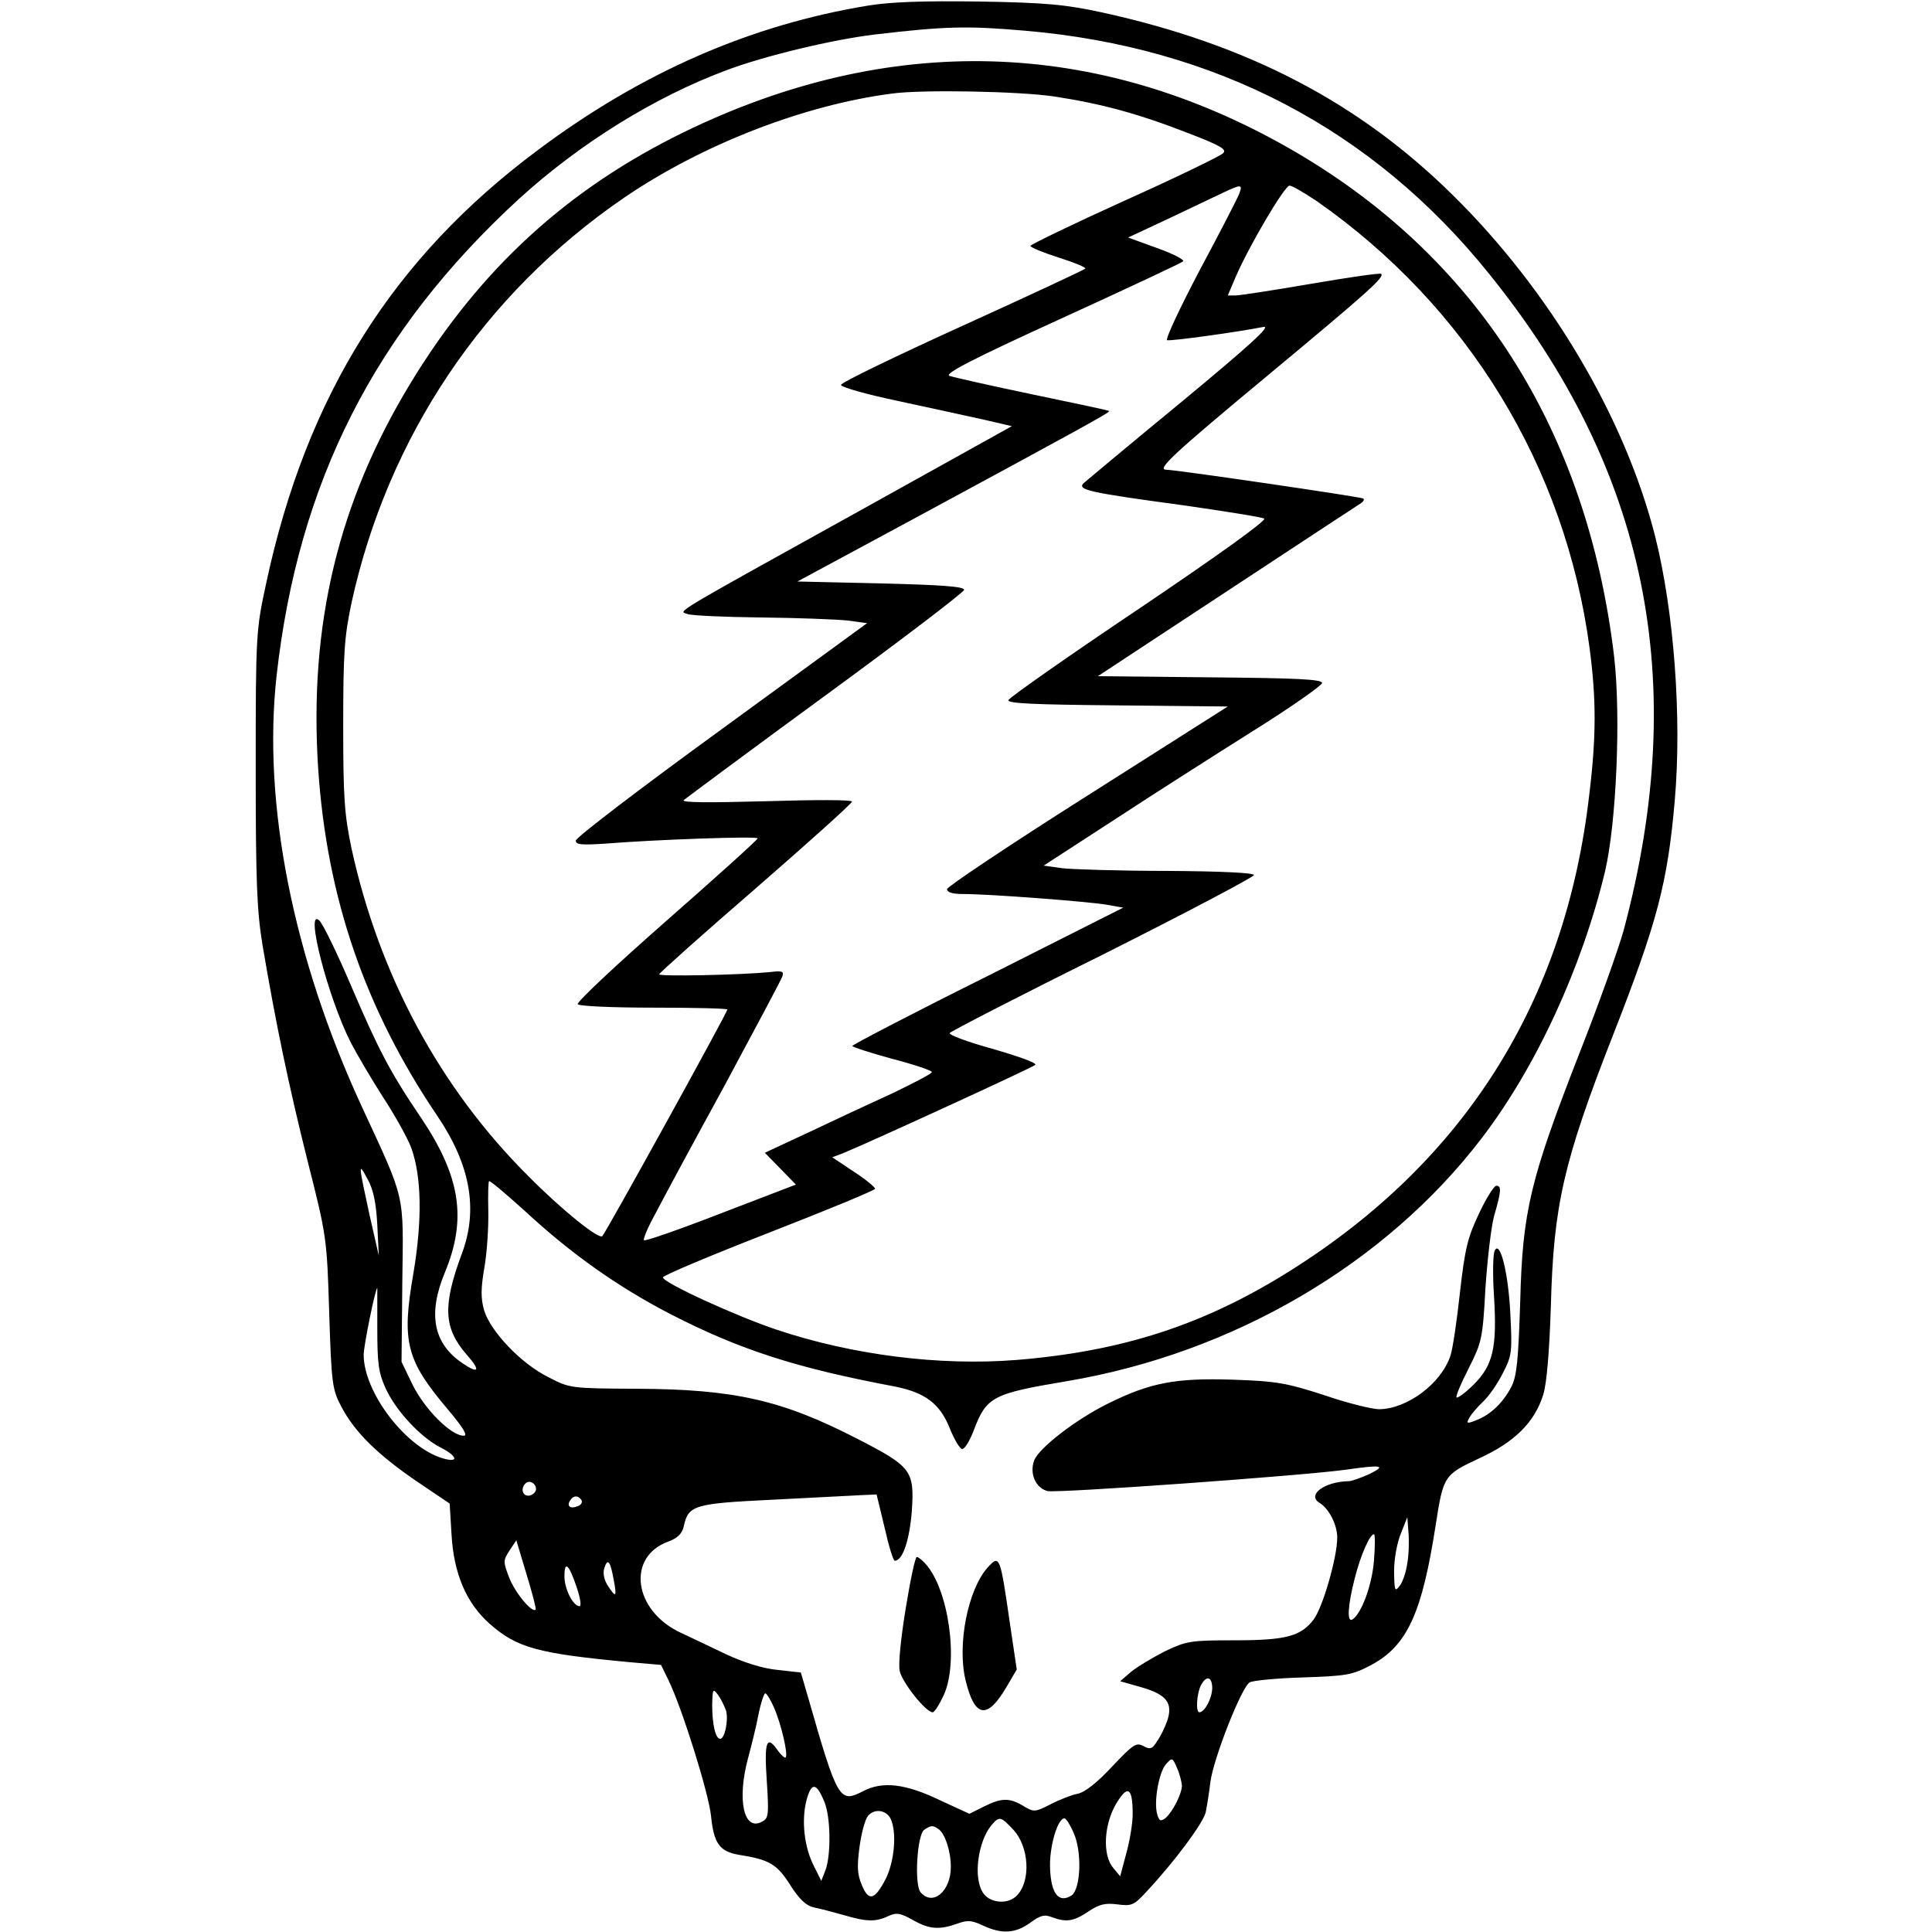 <?xml version="1.0" encoding="UTF-8" standalone="yes"?>
<svg version="1.0" xmlns="http://www.w3.org/2000/svg" width="100mm" height="100mm" viewBox="0 0 376 510" preserveAspectRatio="xMidYMid meet">
  <g transform="translate(0,510) scale(0.1,-0.1)" fill="#000000" stroke="none">
    <path d="M1620 5085 c-309 -51 -596 -176 -870 -381 -383 -285 -611 -648 -717
-1142 -27 -125 -28 -133 -28 -487 0 -302 3 -378 18 -470 35 -207 69 -370 119
-570 50 -197 51 -203 57 -400 6 -190 8 -203 33 -250 35 -66 95 -125 199 -196
l86 -58 5 -83 c6 -101 38 -178 99 -233 73 -65 127 -80 374 -103 l80 -7 19 -39
c36 -73 107 -300 113 -360 7 -71 22 -93 72 -102 83 -13 102 -25 137 -80 24
-38 43 -55 62 -59 15 -3 50 -12 78 -20 61 -18 85 -19 119 -3 21 10 32 8 64
-10 44 -25 70 -27 118 -10 27 10 38 9 68 -5 49 -23 85 -21 124 7 27 20 38 23
58 15 38 -14 57 -11 96 15 28 19 44 23 76 19 38 -5 44 -3 77 33 75 80 152 184
157 211 3 15 9 51 12 78 8 63 83 253 104 264 9 5 72 11 141 13 115 4 129 6
180 33 95 51 134 137 170 370 20 129 22 132 114 175 94 43 147 95 170 169 9
30 16 111 20 236 7 262 33 378 163 710 118 301 145 404 164 622 19 220 -2 499
-52 698 -80 314 -278 648 -534 900 -248 245 -542 398 -925 482 -97 21 -147 26
-325 29 -149 2 -235 -1 -295 -11z m415 -66 c504 -43 919 -260 1226 -642 417
-516 531 -1075 355 -1733 -14 -50 -66 -196 -117 -325 -129 -331 -150 -415
-156 -654 -5 -155 -9 -197 -23 -225 -22 -43 -56 -75 -93 -89 -25 -10 -27 -9
-18 7 5 9 21 28 36 42 15 14 38 47 52 75 24 46 25 56 20 155 -5 110 -28 201
-42 167 -4 -11 -5 -65 -1 -122 8 -133 -3 -180 -55 -231 -21 -21 -41 -35 -44
-33 -3 3 12 38 32 77 34 68 37 77 44 209 5 76 15 163 23 193 19 65 20 80 6 80
-6 0 -27 -33 -46 -74 -30 -63 -37 -93 -50 -207 -8 -74 -19 -149 -25 -167 -24
-74 -114 -141 -188 -142 -19 0 -84 16 -145 37 -99 32 -125 37 -241 41 -152 5
-219 -8 -330 -63 -85 -42 -182 -117 -195 -150 -13 -35 4 -73 35 -81 25 -6 666
40 785 56 97 14 112 12 65 -11 -22 -10 -47 -19 -55 -19 -63 -1 -111 -36 -77
-57 25 -15 47 -58 47 -92 0 -52 -39 -187 -63 -217 -34 -44 -74 -54 -209 -54
-116 0 -126 -2 -183 -29 -33 -17 -73 -41 -89 -54 l-29 -25 56 -16 c67 -19 84
-42 68 -89 -6 -17 -18 -42 -27 -54 -12 -20 -18 -22 -36 -12 -19 10 -27 4 -82
-54 -40 -43 -72 -68 -91 -72 -16 -3 -49 -16 -72 -28 -41 -21 -44 -21 -72 -4
-37 22 -58 21 -104 -2 l-38 -19 -76 35 c-93 45 -154 52 -206 24 -61 -31 -66
-23 -144 249 l-19 65 -63 7 c-39 4 -89 20 -134 41 -40 19 -94 45 -120 57 -125
58 -144 201 -32 241 24 9 36 21 40 40 12 56 28 60 232 70 103 5 208 11 233 12
l44 2 21 -87 c11 -49 23 -88 27 -88 21 0 39 55 45 131 7 107 0 117 -144 191
-198 102 -324 131 -583 132 -173 1 -176 1 -233 31 -71 35 -152 120 -169 176
-9 32 -9 57 1 115 7 41 11 108 10 149 -1 41 0 76 2 77 3 2 46 -35 96 -80 121
-112 244 -199 383 -271 183 -94 331 -142 592 -191 80 -16 119 -45 145 -110 12
-30 27 -55 33 -55 7 0 20 22 30 48 34 90 49 98 246 131 440 74 842 310 1095
641 144 188 265 451 326 705 30 129 42 409 24 566 -71 600 -364 1060 -857
1342 -511 292 -1057 307 -1599 43 -307 -150 -538 -361 -721 -662 -191 -314
-269 -639 -244 -1019 23 -341 124 -634 314 -915 88 -130 109 -248 65 -365 -51
-137 -48 -196 13 -266 38 -43 32 -52 -12 -22 -76 52 -91 129 -46 238 59 142
42 254 -63 410 -82 121 -112 179 -186 352 -36 84 -73 160 -82 168 -39 37 22
-202 83 -322 15 -29 53 -94 85 -144 32 -49 66 -110 75 -135 27 -76 29 -190 5
-332 -31 -179 -19 -227 90 -356 42 -50 55 -71 43 -71 -33 0 -102 69 -134 133
l-30 62 2 210 c3 240 10 211 -107 464 -182 394 -262 800 -225 1136 57 512 259
910 640 1260 159 145 356 268 546 339 103 39 284 82 394 95 186 22 245 23 395
10z m80 -174 c123 -19 220 -45 353 -97 86 -33 102 -43 90 -53 -7 -7 -124 -64
-260 -125 -137 -62 -248 -116 -248 -119 0 -4 34 -18 75 -31 41 -13 72 -26 70
-29 -2 -3 -148 -71 -324 -151 -176 -80 -321 -150 -321 -156 0 -6 67 -25 153
-43 83 -18 185 -40 225 -49 l73 -17 -383 -213 c-532 -295 -496 -274 -473 -283
11 -4 99 -8 195 -9 96 -1 198 -5 227 -8 l52 -7 -384 -280 c-212 -154 -385
-286 -385 -294 0 -11 15 -12 78 -8 136 11 402 20 402 14 0 -4 -108 -101 -240
-217 -132 -116 -238 -215 -235 -221 4 -5 90 -9 201 -9 107 0 194 -2 194 -5 0
-8 -320 -588 -330 -598 -9 -10 -109 71 -195 158 -234 233 -394 531 -467 865
-19 91 -22 134 -22 325 0 191 3 234 22 324 96 438 349 815 718 1068 206 141
476 246 709 276 80 11 339 6 430 -8z m486 -257 c-5 -13 -52 -104 -105 -203
-52 -99 -91 -182 -85 -183 8 -3 184 21 254 35 22 4 -34 -47 -215 -197 -135
-111 -251 -208 -259 -215 -19 -18 12 -25 264 -59 110 -16 206 -31 212 -35 8
-4 -120 -96 -329 -237 -188 -126 -343 -235 -346 -242 -3 -9 66 -12 288 -14
l291 -3 -370 -235 c-204 -129 -371 -241 -371 -247 0 -9 15 -13 43 -13 71 0
329 -20 377 -28 l45 -8 -357 -180 c-197 -98 -358 -182 -358 -185 0 -3 47 -18
105 -34 58 -15 105 -31 105 -35 0 -4 -46 -28 -102 -55 -57 -26 -156 -72 -221
-103 l-118 -55 41 -42 41 -42 -198 -76 c-108 -42 -200 -74 -203 -71 -3 3 11
36 31 72 19 37 101 189 182 337 80 149 149 278 152 287 5 14 0 16 -32 12 -83
-8 -293 -12 -293 -6 1 4 115 106 255 227 139 121 254 224 254 229 1 5 -98 5
-226 1 -151 -4 -225 -4 -218 3 6 5 174 130 375 277 201 147 365 272 365 278 0
9 -63 13 -220 17 l-220 5 295 159 c442 239 532 288 528 291 -2 2 -93 21 -203
44 -110 23 -208 45 -219 49 -13 6 65 46 295 151 173 79 318 147 322 151 5 4
-26 20 -68 35 l-77 28 109 51 c59 28 124 59 143 68 47 22 51 22 41 -4z m205
-19 c398 -278 656 -700 720 -1179 18 -135 18 -235 -1 -390 -63 -544 -328 -965
-790 -1255 -226 -142 -441 -212 -722 -235 -203 -16 -433 13 -633 80 -105 35
-300 124 -300 138 0 5 126 58 280 118 154 60 280 112 280 116 0 4 -25 25 -56
45 l-57 38 29 11 c75 31 500 226 507 233 5 5 -46 23 -112 42 -65 18 -117 37
-114 42 2 4 184 98 404 207 219 110 399 205 399 210 0 6 -83 10 -227 11 -126
0 -250 4 -278 7 l-50 7 185 120 c102 67 267 172 367 235 101 63 183 121 183
127 0 10 -69 13 -296 15 l-296 3 342 225 c188 124 347 228 353 232 6 4 9 9 6
12 -4 4 -495 76 -520 76 -27 0 16 40 264 246 267 222 312 262 303 271 -2 3
-85 -9 -184 -26 -99 -17 -190 -31 -201 -31 l-20 0 20 47 c35 82 130 243 143
243 7 0 39 -19 72 -41z m-2480 -2703 l4 -81 -25 110 c-29 134 -30 140 -4 91
15 -27 22 -63 25 -120z m0 -273 c0 -92 3 -116 22 -158 27 -59 92 -129 145
-156 45 -23 49 -41 7 -29 -98 28 -210 174 -210 274 0 23 31 176 36 176 0 0 0
-48 0 -107z m419 -424 c0 -7 -8 -15 -17 -17 -18 -3 -25 18 -11 32 10 10 28 1
28 -15z m120 -29 c3 -6 -1 -13 -10 -16 -19 -8 -30 0 -20 15 8 14 22 14 30 1z
m2180 -166 c-3 -23 -12 -50 -20 -60 -13 -17 -14 -14 -15 38 0 33 8 76 18 100
l17 43 3 -40 c2 -22 1 -59 -3 -81z m-88 7 c-5 -65 -33 -141 -57 -156 -15 -9
-12 38 6 108 16 63 40 117 51 117 3 0 3 -31 0 -69z m-2213 -130 c-9 -10 -55
45 -70 85 -16 41 -16 45 1 71 l18 27 27 -90 c15 -49 26 -91 24 -93z m206 79
c9 -47 6 -49 -16 -15 -9 14 -13 32 -9 45 9 28 16 20 25 -30z m-97 -22 c9 -27
12 -48 7 -48 -17 0 -40 45 -40 79 0 43 12 32 33 -31z m1677 -265 c-1 -27 -20
-63 -34 -63 -10 0 -7 49 4 71 15 28 30 23 30 -8z m-1283 -60 c6 -27 -4 -73
-16 -73 -12 0 -21 37 -21 90 1 42 2 44 16 25 8 -11 17 -30 21 -42z m126 10
c19 -43 38 -125 31 -132 -2 -3 -11 5 -20 17 -30 44 -37 26 -30 -77 6 -93 5
-101 -13 -110 -48 -26 -66 59 -36 169 8 30 21 81 27 113 6 31 15 57 18 57 4 0
14 -17 23 -37z m1077 -206 c0 -22 -24 -69 -43 -86 -13 -10 -17 -8 -22 9 -10
32 4 112 23 133 16 18 17 18 29 -10 7 -15 12 -36 13 -46z m-944 -43 c17 -40
18 -141 3 -181 l-11 -28 -19 38 c-26 50 -34 121 -20 175 13 48 26 47 47 -4z
m814 -33 c0 -25 -8 -72 -17 -104 l-16 -60 -19 23 c-28 34 -24 113 8 168 31 52
44 44 44 -27z m-640 -10 c18 -34 12 -113 -12 -161 -29 -56 -45 -60 -63 -16
-12 28 -13 49 -6 101 5 37 15 73 22 81 16 20 46 17 59 -5z m324 -30 c43 -45
48 -137 10 -175 -23 -24 -70 -20 -88 6 -28 39 -15 137 22 181 20 23 24 22 56
-12z m160 -9 c23 -50 19 -150 -6 -166 -33 -20 -53 4 -56 70 -3 55 19 134 38
134 4 0 15 -17 24 -38z m-357 10 c17 -11 33 -58 33 -100 0 -65 -48 -105 -80
-67 -17 21 -9 153 10 165 18 12 22 12 37 2z"/>
    <path d="M1721 855 c-13 -79 -20 -148 -16 -166 7 -31 69 -109 87 -109 5 0 18
21 30 47 39 88 12 278 -49 345 -9 10 -19 18 -23 18 -4 0 -17 -61 -29 -135z"/>
    <path d="M1937 962 c-52 -58 -81 -204 -58 -298 24 -99 57 -104 108 -17 l27 46
-18 121 c-26 180 -27 183 -59 148z"/>
  </g>
</svg>